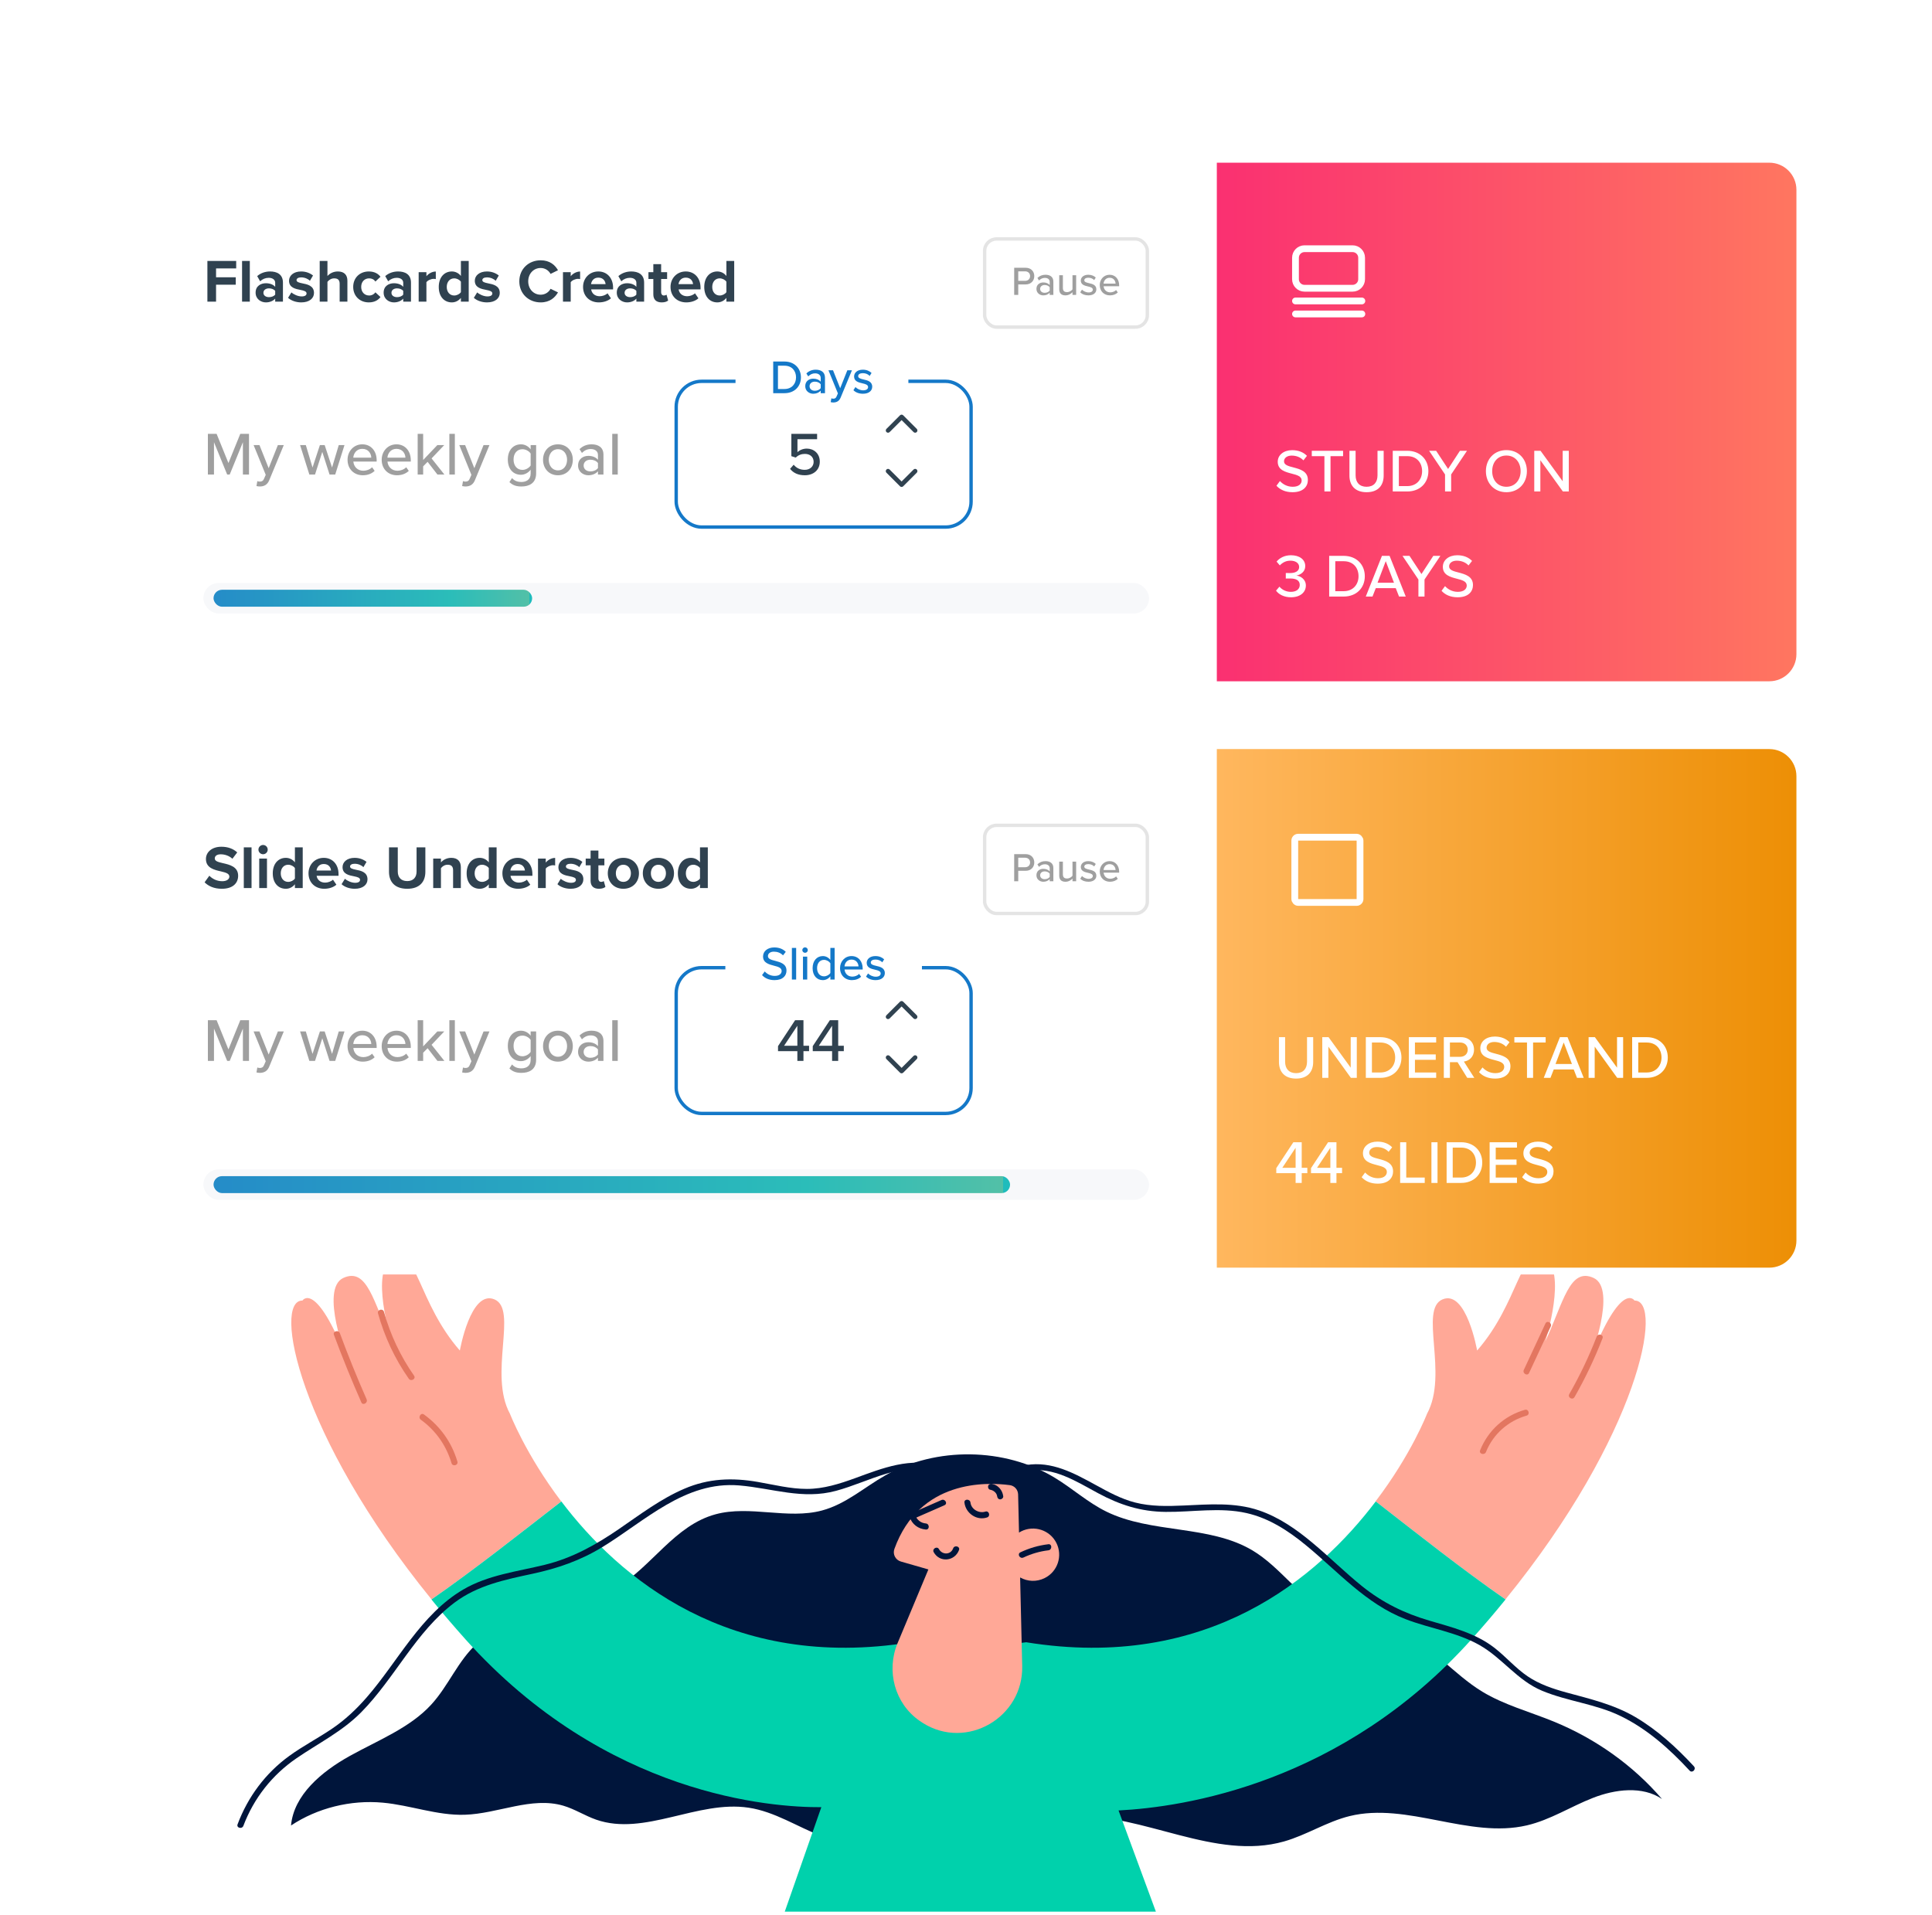 <svg width="570" height="565" viewBox="0 0 570 565" fill="none" xmlns="http://www.w3.org/2000/svg">
<g clip-path="url(#clip0_635_4780)">
<path d="M264.228 539.674C259.008 545.056 249.62 544.465 242.404 541.709C235.187 538.952 228.585 534.489 220.886 533.329C205.817 531.032 190.156 541.84 175.877 536.852C172.565 535.692 169.604 533.745 166.204 532.739C156.816 529.982 146.946 535.101 137.119 535.408C128.959 535.67 121.085 532.585 112.947 531.842C103.45 530.966 93.623 533.417 85.859 538.58C86.67 529.588 94.83 522.718 103.165 518.08C111.5 513.442 120.844 509.832 127.161 502.984C132.337 497.383 135.079 489.988 140.782 484.825C151.508 475.089 169.165 476.052 181.777 468.504C192.393 462.159 198.996 450.038 211.125 446.757C221.237 444.022 232.38 448.354 242.513 445.641C249.488 443.781 254.95 438.837 261.135 435.314C276.139 426.76 296.472 427.022 311.211 435.993C316.41 439.143 320.928 443.278 326.412 445.969C339.682 452.489 356.769 449.863 369.425 457.368C377.892 462.378 383.2 471.326 392.127 475.592C398.729 478.743 406.56 478.962 413.338 481.784C422.594 485.656 428.823 493.926 437.312 499.09C443.738 502.984 451.24 504.997 458.281 507.863C470.762 512.939 481.86 520.881 490.349 530.77C484.624 526.853 476.508 527.86 469.95 530.441C463.392 533.001 457.404 536.917 450.494 538.536C433.385 542.54 415.224 531.623 398.181 535.802C391.425 537.464 385.525 541.381 378.835 543.284C358.502 549.038 337.555 535.08 316.278 535.714C296.976 536.283 276.906 548.71 259.71 540.527L264.228 539.674Z" fill="#00153B"/>
<path d="M150.455 417.111C144.05 405.363 152.89 386.285 145.871 383.353C138.83 380.421 135.671 398.449 135.671 398.449C123.3 384.294 123.037 367.71 115.952 371.167C108.89 374.624 115.536 395.714 115.536 395.714C110.184 384.184 108.385 373.792 101.3 377.03C94.216 380.268 102.441 401.337 102.441 401.337C93.119 377.468 89.236 383.703 89.236 383.703C80.485 383.55 87.811 423.303 127.314 471.873C140.409 462.771 152.956 452.773 165.59 442.972C155.039 429.035 150.455 417.111 150.455 417.111Z" fill="#FFA897"/>
<path d="M421.014 417.111C427.419 405.363 418.58 386.285 425.599 383.353C432.64 380.421 435.798 398.449 435.798 398.449C448.169 384.294 448.432 367.71 455.517 371.167C462.58 374.624 455.934 395.714 455.934 395.714C461.286 384.184 463.084 373.792 470.169 377.03C477.254 380.268 469.029 401.337 469.029 401.337C478.351 377.468 482.233 383.703 482.233 383.703C490.985 383.55 483.659 423.303 444.155 471.873C431.017 462.75 418.47 452.751 405.836 442.95C416.43 429.035 421.014 417.111 421.014 417.111Z" fill="#FFA897"/>
<path d="M405.88 442.972C388.859 465.441 356.374 493.161 302.767 484.519L266.707 488.938L268.725 484.519C215.117 493.161 182.633 465.441 165.612 442.972C152.955 452.773 140.409 462.772 127.292 471.895C130.429 475.767 133.785 479.684 137.338 483.665C178.794 529.829 227.642 533.264 242.316 533.176L230.471 567.022L341.744 565.95L330.009 534.139C349.136 533.176 395.856 526.263 434.131 483.665C437.685 479.705 441.04 475.767 444.177 471.895C431.06 462.772 418.514 452.773 405.88 442.972Z" fill="#00D1AC"/>
<path d="M301.582 491.52L300.968 465.397C303.14 466.622 305.838 466.776 308.228 465.572C312.045 463.669 313.58 459.031 311.672 455.224C309.764 451.417 305.114 449.885 301.297 451.789C301.078 451.898 300.859 452.03 300.639 452.161L300.376 440.893C300.332 439.493 299.301 438.334 297.919 438.159C291.032 437.24 271.269 436.518 263.877 456.974C263.307 458.527 264.184 460.234 265.764 460.693L273.901 463.034L264.821 484.76C261.399 492.964 263.965 502.569 271.269 507.666C271.62 507.907 271.949 508.126 272.322 508.366C285.197 516.439 301.955 506.704 301.582 491.52Z" fill="#FFA897"/>
<path d="M284.539 443.3C284.89 446.429 288.137 448.726 291.207 447.698C292.304 447.348 291.822 445.619 290.725 445.969C288.86 446.582 286.557 445.335 286.316 443.3C286.206 442.184 284.408 442.162 284.539 443.3Z" fill="#00153B"/>
<path d="M277.762 442.556C274.757 443.868 271.752 445.203 268.747 446.516C268.418 446.669 268.22 447.194 268.33 447.522C269.098 449.71 270.852 451.066 273.156 451.263C274.296 451.351 274.296 449.579 273.156 449.469C271.686 449.338 270.523 448.441 270.041 447.041C269.909 447.369 269.756 447.719 269.624 448.047C272.629 446.734 275.634 445.4 278.639 444.087C279.714 443.628 278.815 442.096 277.762 442.556Z" fill="#00153B"/>
<path d="M275.481 457.958C277.257 461.13 281.71 460.627 282.938 457.302C283.333 456.23 281.6 455.748 281.205 456.82C280.482 458.768 278.003 458.789 277.016 457.039C276.468 456.033 274.91 456.952 275.481 457.958Z" fill="#00153B"/>
<path d="M292.15 439.515C293.138 439.69 294.059 440.434 294.19 441.462C294.256 441.943 294.563 442.359 295.09 442.359C295.528 442.359 296.033 441.943 295.989 441.462C295.77 439.668 294.476 438.093 292.633 437.786C292.15 437.699 291.668 437.918 291.536 438.421C291.405 438.858 291.668 439.449 292.15 439.515Z" fill="#00153B"/>
<path d="M301.955 459.512C304.28 458.418 306.737 457.696 309.303 457.39C310.444 457.258 310.444 455.464 309.303 455.596C306.408 455.946 303.688 456.733 301.056 457.98C300.003 458.484 300.902 460.015 301.955 459.512Z" fill="#00153B"/>
<path d="M98.515 393.811C101.015 400.528 103.713 407.179 106.608 413.743C107.069 414.793 108.604 413.874 108.166 412.846C105.336 406.413 102.704 399.916 100.269 393.33C99.853 392.258 98.12 392.739 98.515 393.811Z" fill="#E37660"/>
<path d="M111.522 387.488C113.452 394.402 116.479 400.878 120.602 406.763C121.26 407.704 122.818 406.807 122.16 405.866C118.124 400.09 115.163 393.789 113.276 387.007C112.947 385.913 111.215 386.394 111.522 387.488Z" fill="#E37660"/>
<path d="M124.156 418.862C128.565 422.056 131.679 426.498 133.215 431.683C133.544 432.777 135.276 432.317 134.947 431.202C133.258 425.513 129.881 420.787 125.077 417.309C124.134 416.652 123.235 418.206 124.156 418.862Z" fill="#E37660"/>
<path d="M438.408 428.379C440.536 423.106 444.945 419.212 450.385 417.658C451.481 417.352 451.021 415.623 449.902 415.93C443.804 417.68 439.023 422.034 436.676 427.897C436.259 428.969 437.992 429.429 438.408 428.379Z" fill="#E37660"/>
<path d="M451.13 405.056C453.258 400.484 455.386 395.933 457.513 391.36C457.996 390.332 456.46 389.413 455.956 390.463C453.828 395.036 451.701 399.587 449.573 404.159C449.091 405.209 450.648 406.106 451.13 405.056Z" fill="#E37660"/>
<path d="M464.532 412.189C467.713 406.61 470.476 400.812 472.801 394.818C473.218 393.745 471.485 393.286 471.069 394.336C468.809 400.178 466.111 405.822 462.997 411.292C462.405 412.298 463.94 413.195 464.532 412.189Z" fill="#E37660"/>
<path d="M71.799 538.69C74.869 530.551 80.287 523.659 87.482 518.737C93.996 514.274 100.971 510.839 106.586 505.15C116.523 495.064 122.664 481.412 134.136 472.792C140.936 467.695 149.007 466.054 157.145 464.304C164.471 462.728 171.161 460.431 177.588 456.515C190.266 448.792 202.066 436.912 218.078 438.246C227.905 439.078 236.766 442.513 246.637 439.844C256.551 437.174 266.4 430.808 276.928 434.352C278.025 434.724 278.486 432.996 277.411 432.624C268.791 429.736 260.302 433.171 252.23 436.124C247.646 437.787 242.974 439.275 238.061 439.275C233.169 439.275 228.388 438.05 223.584 437.218C216.039 435.905 209.02 436.168 201.935 439.209C194.96 442.185 188.862 446.823 182.633 451.089C175.767 455.793 168.836 459.687 160.676 461.678C152.539 463.669 144.006 464.654 136.658 468.964C124.09 476.359 117.466 490.12 108.188 500.775C105.161 504.253 101.827 507.404 98.01 509.985C93.865 512.808 89.39 515.105 85.332 518.059C78.335 523.134 73.137 530.114 70.11 538.187C69.649 539.281 71.382 539.74 71.799 538.69Z" fill="#00153B"/>
<path d="M303.205 433.936C310.839 432.689 317.551 437.086 323.977 440.543C330.338 443.978 336.589 445.991 343.872 446.056C351.834 446.144 359.928 444.634 367.78 446.406C374.36 447.894 380.085 451.613 385.218 455.836C394.737 463.625 403.007 473.229 414.785 477.736C421.914 480.471 429.744 481.543 436.456 485.328C443.234 489.157 447.621 495.764 454.969 498.827C462.514 501.977 470.805 502.699 478.175 506.309C486.028 510.138 492.608 516.023 498.487 522.39C499.276 523.243 500.526 521.974 499.759 521.121C494.648 515.586 489.011 510.444 482.496 506.594C476.114 502.853 469.182 501.255 462.119 499.33C458.149 498.236 454.201 496.923 450.758 494.604C447.116 492.154 444.287 488.763 440.821 486.094C435.25 481.806 428.385 480.099 421.76 478.152C414.281 475.964 407.876 472.814 401.8 467.935C396.755 463.865 392.149 459.271 387.17 455.136C382.454 451.198 377.321 447.61 371.465 445.619C364.249 443.168 356.637 443.847 349.18 444.175C344.398 444.394 339.529 444.481 334.857 443.278C330.755 442.228 327.004 440.171 323.297 438.136C316.892 434.636 310.334 431.004 302.767 432.229C301.582 432.382 302.065 434.111 303.205 433.936Z" fill="#00153B"/>
</g>
<g filter="url(#filter0_dd_635_4780)">
<rect x="40" y="48" width="490" height="153" rx="12" fill="white"/>
</g>
<path d="M299.216 87H300.416V83.916H302.588C304.22 83.916 305.144 82.788 305.144 81.456C305.144 80.124 304.232 78.996 302.588 78.996H299.216V87ZM303.908 81.456C303.908 82.296 303.296 82.86 302.432 82.86H300.416V80.052H302.432C303.296 80.052 303.908 80.616 303.908 81.456ZM309.694 87H310.774V83.088C310.774 81.612 309.706 81.06 308.446 81.06C307.51 81.06 306.718 81.372 306.07 82.008L306.538 82.752C307.054 82.236 307.618 81.984 308.278 81.984C309.106 81.984 309.694 82.416 309.694 83.136V84.096C309.25 83.58 308.578 83.328 307.798 83.328C306.826 83.328 305.782 83.904 305.782 85.224C305.782 86.496 306.838 87.144 307.798 87.144C308.578 87.144 309.238 86.868 309.694 86.364V87ZM309.694 85.728C309.37 86.16 308.806 86.388 308.206 86.388C307.426 86.388 306.874 85.92 306.874 85.236C306.874 84.552 307.426 84.084 308.206 84.084C308.806 84.084 309.37 84.312 309.694 84.744V85.728ZM316.417 87H317.497V81.204H316.417V85.368C316.093 85.8 315.481 86.184 314.809 86.184C314.065 86.184 313.585 85.896 313.585 84.936V81.204H312.505V85.296C312.505 86.52 313.117 87.144 314.353 87.144C315.241 87.144 315.973 86.688 316.417 86.208V87ZM318.704 86.244C319.292 86.844 320.144 87.144 321.116 87.144C322.64 87.144 323.456 86.364 323.456 85.368C323.456 84.036 322.256 83.76 321.248 83.532C320.528 83.364 319.904 83.196 319.904 82.692C319.904 82.224 320.36 81.936 321.092 81.936C321.824 81.936 322.472 82.236 322.808 82.644L323.288 81.888C322.796 81.42 322.076 81.06 321.08 81.06C319.664 81.06 318.872 81.852 318.872 82.776C318.872 84.024 320.024 84.288 321.008 84.516C321.752 84.684 322.412 84.876 322.412 85.452C322.412 85.944 321.98 86.28 321.164 86.28C320.384 86.28 319.616 85.884 319.22 85.452L318.704 86.244ZM324.461 84.096C324.461 85.92 325.733 87.144 327.461 87.144C328.397 87.144 329.213 86.844 329.789 86.28L329.285 85.572C328.853 86.016 328.181 86.256 327.569 86.256C326.405 86.256 325.685 85.44 325.601 84.456H330.185V84.192C330.185 82.416 329.105 81.06 327.365 81.06C325.673 81.06 324.461 82.416 324.461 84.096ZM327.365 81.948C328.589 81.948 329.105 82.908 329.129 83.676H325.589C325.649 82.884 326.201 81.948 327.365 81.948Z" fill="#9F9F9F"/>
<rect x="290.5" y="70.5" width="48" height="26" rx="3.5" stroke="#E4E4E4"/>
<rect x="60" y="172" width="279" height="9" rx="4.5" fill="#F7F8FA"/>
<rect x="63" y="174" width="94" height="5" rx="2.5" fill="url(#paint0_linear_635_4780)"/>
<path d="M359 48H522C526.418 48 530 51.582 530 56V193C530 197.418 526.418 201 522 201H359V48Z" fill="url(#paint1_linear_635_4780)"/>
<path d="M382.209 88.792L401.792 88.792M382.209 92.625L401.792 92.625M384.875 85.042H399.052C400.525 85.042 401.719 83.848 401.719 82.375V76.042C401.719 74.569 400.525 73.375 399.052 73.375H384.875C383.402 73.375 382.208 74.569 382.208 76.042V82.375C382.208 83.848 383.402 85.042 384.875 85.042Z" stroke="white" stroke-width="2" stroke-linecap="round"/>
<path d="M61.188 89H63.744V83.996H69.558V81.8H63.744V79.19H69.684V76.994H61.188V89ZM71.417 89H73.703V76.994H71.417V89ZM81.19 89H83.476V83.384C83.476 80.882 81.658 80.09 79.678 80.09C78.31 80.09 76.942 80.522 75.88 81.458L76.744 82.988C77.482 82.304 78.346 81.962 79.282 81.962C80.434 81.962 81.19 82.538 81.19 83.42V84.626C80.614 83.924 79.588 83.564 78.436 83.564C77.05 83.564 75.412 84.302 75.412 86.336C75.412 88.28 77.05 89.216 78.436 89.216C79.57 89.216 80.596 88.802 81.19 88.1V89ZM81.19 86.912C80.812 87.416 80.092 87.668 79.354 87.668C78.454 87.668 77.716 87.2 77.716 86.39C77.716 85.544 78.454 85.076 79.354 85.076C80.092 85.076 80.812 85.328 81.19 85.832V86.912ZM84.987 87.866C85.905 88.712 87.363 89.216 88.875 89.216C91.287 89.216 92.637 88.01 92.637 86.426C92.637 84.266 90.639 83.87 89.145 83.582C88.173 83.384 87.489 83.186 87.489 82.646C87.489 82.142 88.029 81.836 88.857 81.836C89.919 81.836 90.909 82.286 91.431 82.844L92.349 81.278C91.485 80.594 90.315 80.09 88.839 80.09C86.553 80.09 85.275 81.368 85.275 82.826C85.275 84.896 87.201 85.256 88.695 85.544C89.685 85.742 90.441 85.958 90.441 86.57C90.441 87.11 89.973 87.452 88.983 87.452C87.903 87.452 86.607 86.858 85.977 86.264L84.987 87.866ZM100.208 89H102.494V82.826C102.494 81.134 101.576 80.09 99.668 80.09C98.246 80.09 97.165 80.774 96.608 81.44V76.994H94.322V89H96.608V83.15C97.004 82.628 97.706 82.124 98.588 82.124C99.578 82.124 100.208 82.502 100.208 83.708V89ZM104.205 84.644C104.205 87.326 106.131 89.216 108.813 89.216C110.595 89.216 111.675 88.442 112.251 87.632L110.757 86.246C110.343 86.822 109.713 87.182 108.921 87.182C107.535 87.182 106.563 86.156 106.563 84.644C106.563 83.132 107.535 82.124 108.921 82.124C109.713 82.124 110.343 82.448 110.757 83.06L112.251 81.656C111.675 80.864 110.595 80.09 108.813 80.09C106.131 80.09 104.205 81.98 104.205 84.644ZM118.965 89H121.251V83.384C121.251 80.882 119.433 80.09 117.453 80.09C116.085 80.09 114.717 80.522 113.655 81.458L114.519 82.988C115.257 82.304 116.121 81.962 117.057 81.962C118.209 81.962 118.965 82.538 118.965 83.42V84.626C118.389 83.924 117.363 83.564 116.211 83.564C114.825 83.564 113.187 84.302 113.187 86.336C113.187 88.28 114.825 89.216 116.211 89.216C117.345 89.216 118.371 88.802 118.965 88.1V89ZM118.965 86.912C118.587 87.416 117.867 87.668 117.129 87.668C116.229 87.668 115.491 87.2 115.491 86.39C115.491 85.544 116.229 85.076 117.129 85.076C117.867 85.076 118.587 85.328 118.965 85.832V86.912ZM123.519 89H125.805V83.258C126.183 82.7 127.191 82.268 127.947 82.268C128.199 82.268 128.415 82.304 128.577 82.34V80.108C127.497 80.108 126.417 80.72 125.805 81.494V80.306H123.519V89ZM135.981 89H138.285V76.994H135.981V81.422C135.297 80.54 134.325 80.09 133.299 80.09C131.085 80.09 129.447 81.818 129.447 84.662C129.447 87.56 131.103 89.216 133.299 89.216C134.343 89.216 135.297 88.748 135.981 87.884V89ZM135.981 86.192C135.603 86.768 134.775 87.182 134.001 87.182C132.705 87.182 131.805 86.156 131.805 84.662C131.805 83.15 132.705 82.124 134.001 82.124C134.775 82.124 135.603 82.538 135.981 83.114V86.192ZM139.796 87.866C140.714 88.712 142.172 89.216 143.684 89.216C146.096 89.216 147.446 88.01 147.446 86.426C147.446 84.266 145.448 83.87 143.954 83.582C142.982 83.384 142.298 83.186 142.298 82.646C142.298 82.142 142.838 81.836 143.666 81.836C144.728 81.836 145.718 82.286 146.24 82.844L147.158 81.278C146.294 80.594 145.124 80.09 143.648 80.09C141.362 80.09 140.084 81.368 140.084 82.826C140.084 84.896 142.01 85.256 143.504 85.544C144.494 85.742 145.25 85.958 145.25 86.57C145.25 87.11 144.782 87.452 143.792 87.452C142.712 87.452 141.416 86.858 140.786 86.264L139.796 87.866ZM159.514 89.216C162.25 89.216 163.762 87.758 164.626 86.264L162.43 85.202C161.926 86.192 160.846 86.948 159.514 86.948C157.426 86.948 155.842 85.274 155.842 83.006C155.842 80.738 157.426 79.064 159.514 79.064C160.846 79.064 161.926 79.838 162.43 80.81L164.626 79.73C163.78 78.236 162.25 76.796 159.514 76.796C156.004 76.796 153.214 79.316 153.214 83.006C153.214 86.696 156.004 89.216 159.514 89.216ZM166.093 89H168.379V83.258C168.757 82.7 169.765 82.268 170.521 82.268C170.773 82.268 170.989 82.304 171.151 82.34V80.108C170.071 80.108 168.991 80.72 168.379 81.494V80.306H166.093V89ZM172.021 84.644C172.021 87.434 174.019 89.216 176.665 89.216C178.015 89.216 179.383 88.802 180.247 88.01L179.239 86.534C178.681 87.074 177.727 87.398 176.917 87.398C175.441 87.398 174.559 86.48 174.415 85.382H180.877V84.878C180.877 82.034 179.113 80.09 176.521 80.09C173.875 80.09 172.021 82.124 172.021 84.644ZM176.521 81.908C178.033 81.908 178.609 83.006 178.663 83.834H174.379C174.487 82.97 175.099 81.908 176.521 81.908ZM187.749 89H190.035V83.384C190.035 80.882 188.217 80.09 186.237 80.09C184.869 80.09 183.501 80.522 182.439 81.458L183.303 82.988C184.041 82.304 184.905 81.962 185.841 81.962C186.993 81.962 187.749 82.538 187.749 83.42V84.626C187.173 83.924 186.147 83.564 184.995 83.564C183.609 83.564 181.971 84.302 181.971 86.336C181.971 88.28 183.609 89.216 184.995 89.216C186.129 89.216 187.155 88.802 187.749 88.1V89ZM187.749 86.912C187.371 87.416 186.651 87.668 185.913 87.668C185.013 87.668 184.275 87.2 184.275 86.39C184.275 85.544 185.013 85.076 185.913 85.076C186.651 85.076 187.371 85.328 187.749 85.832V86.912ZM195.218 89.216C196.172 89.216 196.784 88.964 197.126 88.658L196.64 86.93C196.514 87.056 196.19 87.182 195.848 87.182C195.344 87.182 195.056 86.768 195.056 86.228V82.304H196.82V80.306H195.056V77.93H192.752V80.306H191.312V82.304H192.752V86.84C192.752 88.388 193.616 89.216 195.218 89.216ZM197.826 84.644C197.826 87.434 199.824 89.216 202.47 89.216C203.82 89.216 205.188 88.802 206.052 88.01L205.044 86.534C204.486 87.074 203.532 87.398 202.722 87.398C201.246 87.398 200.364 86.48 200.22 85.382H206.682V84.878C206.682 82.034 204.918 80.09 202.326 80.09C199.68 80.09 197.826 82.124 197.826 84.644ZM202.326 81.908C203.838 81.908 204.414 83.006 204.468 83.834H200.184C200.292 82.97 200.904 81.908 202.326 81.908ZM214.309 89H216.613V76.994H214.309V81.422C213.625 80.54 212.653 80.09 211.627 80.09C209.413 80.09 207.775 81.818 207.775 84.662C207.775 87.56 209.431 89.216 211.627 89.216C212.671 89.216 213.625 88.748 214.309 87.884V89ZM214.309 86.192C213.931 86.768 213.103 87.182 212.329 87.182C211.033 87.182 210.133 86.156 210.133 84.662C210.133 83.15 211.033 82.124 212.329 82.124C213.103 82.124 213.931 82.538 214.309 83.114V86.192Z" fill="#304250"/>
<path d="M376.594 143.308C377.62 144.442 379.186 145.216 381.328 145.216C384.568 145.216 385.864 143.47 385.864 141.598C385.864 139.042 383.578 138.43 381.616 137.908C380.122 137.53 378.826 137.188 378.826 136.108C378.826 135.1 379.744 134.416 381.076 134.416C382.372 134.416 383.632 134.848 384.55 135.82L385.594 134.488C384.532 133.408 383.074 132.814 381.22 132.814C378.718 132.814 376.972 134.254 376.972 136.234C376.972 138.682 379.204 139.24 381.13 139.744C382.66 140.14 384.028 140.5 384.028 141.76C384.028 142.624 383.344 143.614 381.4 143.614C379.726 143.614 378.43 142.822 377.62 141.922L376.594 143.308ZM390.743 145H392.543V134.578H396.251V132.994H387.017V134.578H390.743V145ZM398.127 140.302C398.127 143.254 399.819 145.216 403.185 145.216C406.551 145.216 408.225 143.272 408.225 140.284V132.994H406.407V140.248C406.407 142.3 405.291 143.614 403.185 143.614C401.079 143.614 399.945 142.3 399.945 140.248V132.994H398.127V140.302ZM410.906 145H415.19C418.934 145 421.418 142.48 421.418 139.006C421.418 135.55 418.934 132.994 415.19 132.994H410.906V145ZM412.706 143.416V134.578H415.19C418.016 134.578 419.564 136.54 419.564 139.006C419.564 141.436 417.962 143.416 415.19 143.416H412.706ZM426.333 145H428.133V139.978L432.813 132.994H430.725L427.233 138.358L423.705 132.994H421.635L426.333 139.978V145ZM438.387 139.006C438.387 142.57 440.853 145.216 444.435 145.216C448.017 145.216 450.483 142.57 450.483 139.006C450.483 135.442 448.017 132.796 444.435 132.796C440.853 132.796 438.387 135.442 438.387 139.006ZM448.629 139.006C448.629 141.634 446.973 143.614 444.435 143.614C441.861 143.614 440.241 141.634 440.241 139.006C440.241 136.36 441.861 134.398 444.435 134.398C446.973 134.398 448.629 136.36 448.629 139.006ZM461.096 145H462.842V132.994H461.042V141.994L454.508 132.994H452.654V145H454.454V135.784L461.096 145ZM376.468 174.254C377.242 175.334 378.79 176.216 380.878 176.216C383.596 176.216 385.27 174.758 385.27 172.742C385.27 170.852 383.614 169.916 382.48 169.808C383.668 169.592 385.09 168.71 385.09 167.036C385.09 165.02 383.326 163.814 380.878 163.814C378.952 163.814 377.53 164.624 376.63 165.686L377.584 166.802C378.466 165.902 379.456 165.416 380.716 165.416C382.138 165.416 383.29 166.064 383.29 167.288C383.29 168.53 382.102 169.07 380.644 169.07C380.176 169.07 379.546 169.07 379.348 169.052V170.69C379.528 170.672 380.158 170.672 380.644 170.672C382.39 170.672 383.47 171.23 383.47 172.562C383.47 173.822 382.48 174.614 380.824 174.614C379.474 174.614 378.232 174.002 377.476 173.084L376.468 174.254ZM392.15 176H396.434C400.178 176 402.662 173.48 402.662 170.006C402.662 166.55 400.178 163.994 396.434 163.994H392.15V176ZM393.95 174.416V165.578H396.434C399.26 165.578 400.808 167.54 400.808 170.006C400.808 172.436 399.206 174.416 396.434 174.416H393.95ZM412.759 176H414.739L409.969 163.994H407.719L402.949 176H404.929L405.901 173.516H411.787L412.759 176ZM408.835 165.56L411.265 171.914H406.423L408.835 165.56ZM418.476 176H420.276V170.978L424.956 163.994H422.868L419.376 169.358L415.848 163.994H413.778L418.476 170.978V176ZM425.303 174.308C426.329 175.442 427.895 176.216 430.037 176.216C433.277 176.216 434.573 174.47 434.573 172.598C434.573 170.042 432.287 169.43 430.325 168.908C428.831 168.53 427.535 168.188 427.535 167.108C427.535 166.1 428.453 165.416 429.785 165.416C431.081 165.416 432.341 165.848 433.259 166.82L434.303 165.488C433.241 164.408 431.783 163.814 429.929 163.814C427.427 163.814 425.681 165.254 425.681 167.234C425.681 169.682 427.913 170.24 429.839 170.744C431.369 171.14 432.737 171.5 432.737 172.76C432.737 173.624 432.053 174.614 430.109 174.614C428.435 174.614 427.139 173.822 426.329 172.922L425.303 174.308Z" fill="white"/>
<rect width="47" height="31" transform="translate(220 96)" fill="white"/>
<path d="M71.664 140H73.464V127.994H70.89L67.398 136.616L63.906 127.994H61.332V140H63.132V130.46L67.02 140H67.776L71.664 130.46V140ZM75.917 141.944L75.665 143.402C75.917 143.474 76.403 143.528 76.673 143.528C77.933 143.51 78.887 143.024 79.445 141.656L83.729 131.306H81.983L79.265 138.128L76.547 131.306H74.819L78.401 140.09L77.897 141.242C77.627 141.89 77.231 142.088 76.637 142.088C76.421 142.088 76.115 142.034 75.917 141.944ZM97.227 140H98.901L101.637 131.306H99.945L97.965 137.93L95.787 131.306H94.383L92.205 137.93L90.225 131.306H88.533L91.269 140H92.943L95.085 133.322L97.227 140ZM102.539 135.644C102.539 138.38 104.447 140.216 107.039 140.216C108.443 140.216 109.667 139.766 110.531 138.92L109.775 137.858C109.127 138.524 108.119 138.884 107.201 138.884C105.455 138.884 104.375 137.66 104.249 136.184H111.125V135.788C111.125 133.124 109.505 131.09 106.895 131.09C104.357 131.09 102.539 133.124 102.539 135.644ZM106.895 132.422C108.731 132.422 109.505 133.862 109.541 135.014H104.231C104.321 133.826 105.149 132.422 106.895 132.422ZM112.611 135.644C112.611 138.38 114.519 140.216 117.111 140.216C118.515 140.216 119.739 139.766 120.603 138.92L119.847 137.858C119.199 138.524 118.191 138.884 117.273 138.884C115.527 138.884 114.447 137.66 114.321 136.184H121.197V135.788C121.197 133.124 119.577 131.09 116.967 131.09C114.429 131.09 112.611 133.124 112.611 135.644ZM116.967 132.422C118.803 132.422 119.577 133.862 119.613 135.014H114.303C114.393 133.826 115.221 132.422 116.967 132.422ZM129.056 140H131.108L127.328 135.248L131.072 131.306H129.038L124.844 135.716V127.994H123.224V140H124.844V137.588L126.158 136.256L129.056 140ZM132.575 140H134.195V127.994H132.575V140ZM136.596 141.944L136.344 143.402C136.596 143.474 137.082 143.528 137.352 143.528C138.612 143.51 139.566 143.024 140.124 141.656L144.408 131.306H142.662L139.944 138.128L137.226 131.306H135.498L139.08 140.09L138.576 141.242C138.306 141.89 137.91 142.088 137.316 142.088C137.1 142.088 136.794 142.034 136.596 141.944ZM150.292 142.232C151.336 143.222 152.398 143.528 153.856 143.528C155.998 143.528 158.176 142.646 158.176 139.658V131.306H156.556V132.566C155.854 131.63 154.828 131.09 153.694 131.09C151.444 131.09 149.824 132.782 149.824 135.572C149.824 138.416 151.444 140.072 153.694 140.072C154.864 140.072 155.89 139.442 156.556 138.578V139.712C156.556 141.548 155.206 142.196 153.856 142.196C152.668 142.196 151.786 141.872 151.066 141.044L150.292 142.232ZM156.556 137.336C156.106 138.038 155.116 138.632 154.144 138.632C152.524 138.632 151.516 137.372 151.516 135.572C151.516 133.79 152.524 132.53 154.144 132.53C155.116 132.53 156.106 133.106 156.556 133.808V137.336ZM164.605 140.216C167.323 140.216 168.997 138.164 168.997 135.644C168.997 133.142 167.323 131.09 164.605 131.09C161.905 131.09 160.213 133.142 160.213 135.644C160.213 138.164 161.905 140.216 164.605 140.216ZM164.605 138.776C162.877 138.776 161.905 137.3 161.905 135.644C161.905 134.006 162.877 132.53 164.605 132.53C166.351 132.53 167.305 134.006 167.305 135.644C167.305 137.3 166.351 138.776 164.605 138.776ZM176.418 140H178.038V134.132C178.038 131.918 176.436 131.09 174.546 131.09C173.142 131.09 171.954 131.558 170.982 132.512L171.684 133.628C172.458 132.854 173.304 132.476 174.294 132.476C175.536 132.476 176.418 133.124 176.418 134.204V135.644C175.752 134.87 174.744 134.492 173.574 134.492C172.116 134.492 170.55 135.356 170.55 137.336C170.55 139.244 172.134 140.216 173.574 140.216C174.744 140.216 175.734 139.802 176.418 139.046V140ZM176.418 138.092C175.932 138.74 175.086 139.082 174.186 139.082C173.016 139.082 172.188 138.38 172.188 137.354C172.188 136.328 173.016 135.626 174.186 135.626C175.086 135.626 175.932 135.968 176.418 136.616V138.092ZM180.634 140H182.254V127.994H180.634V140Z" fill="#9F9F9F"/>
<path d="M233.098 138.326C234.034 139.496 235.402 140.216 237.454 140.216C239.992 140.216 241.864 138.668 241.864 136.202C241.864 133.736 240.046 132.35 238.03 132.35C236.86 132.35 235.852 132.836 235.276 133.412V129.578H241.072V127.994H233.476V134.582L234.772 134.996C235.564 134.24 236.428 133.916 237.472 133.916C239.02 133.916 240.046 134.834 240.046 136.274C240.046 137.588 239.002 138.614 237.436 138.614C236.032 138.614 234.952 138.074 234.16 137.102L233.098 138.326Z" fill="#304250"/>
<rect x="199.5" y="112.5" width="87" height="43" rx="7.5" stroke="#1478C8"/>
<rect width="51" height="23" transform="translate(217 101)" fill="white"/>
<path d="M228.121 116H231.453C234.365 116 236.297 114.04 236.297 111.338C236.297 108.65 234.365 106.662 231.453 106.662H228.121V116ZM229.521 114.768V107.894H231.453C233.651 107.894 234.855 109.42 234.855 111.338C234.855 113.228 233.609 114.768 231.453 114.768H229.521ZM242.136 116H243.396V111.436C243.396 109.714 242.15 109.07 240.68 109.07C239.588 109.07 238.664 109.434 237.908 110.176L238.454 111.044C239.056 110.442 239.714 110.148 240.484 110.148C241.45 110.148 242.136 110.652 242.136 111.492V112.612C241.618 112.01 240.834 111.716 239.924 111.716C238.79 111.716 237.572 112.388 237.572 113.928C237.572 115.412 238.804 116.168 239.924 116.168C240.834 116.168 241.604 115.846 242.136 115.258V116ZM242.136 114.516C241.758 115.02 241.1 115.286 240.4 115.286C239.49 115.286 238.846 114.74 238.846 113.942C238.846 113.144 239.49 112.598 240.4 112.598C241.1 112.598 241.758 112.864 242.136 113.368V114.516ZM245.275 117.512L245.079 118.646C245.275 118.702 245.653 118.744 245.863 118.744C246.843 118.73 247.585 118.352 248.019 117.288L251.351 109.238H249.993L247.879 114.544L245.765 109.238H244.421L247.207 116.07L246.815 116.966C246.605 117.47 246.297 117.624 245.835 117.624C245.667 117.624 245.429 117.582 245.275 117.512ZM251.786 115.118C252.472 115.818 253.466 116.168 254.6 116.168C256.378 116.168 257.33 115.258 257.33 114.096C257.33 112.542 255.93 112.22 254.754 111.954C253.914 111.758 253.186 111.562 253.186 110.974C253.186 110.428 253.718 110.092 254.572 110.092C255.426 110.092 256.182 110.442 256.574 110.918L257.134 110.036C256.56 109.49 255.72 109.07 254.558 109.07C252.906 109.07 251.982 109.994 251.982 111.072C251.982 112.528 253.326 112.836 254.474 113.102C255.342 113.298 256.112 113.522 256.112 114.194C256.112 114.768 255.608 115.16 254.656 115.16C253.746 115.16 252.85 114.698 252.388 114.194L251.786 115.118Z" fill="#1478C8"/>
<path fill-rule="evenodd" clip-rule="evenodd" d="M270.471 127.471C270.211 127.732 269.789 127.732 269.529 127.471L266 123.943L262.471 127.471C262.211 127.732 261.789 127.732 261.529 127.471C261.268 127.211 261.268 126.789 261.529 126.529L265.529 122.529C265.789 122.268 266.211 122.268 266.471 122.529L270.471 126.529C270.732 126.789 270.732 127.211 270.471 127.471Z" fill="#304250"/>
<path fill-rule="evenodd" clip-rule="evenodd" d="M261.529 138.529C261.789 138.268 262.211 138.268 262.471 138.529L266 142.057L269.529 138.529C269.789 138.268 270.211 138.268 270.471 138.529C270.732 138.789 270.732 139.211 270.471 139.471L266.471 143.471C266.211 143.732 265.789 143.732 265.529 143.471L261.529 139.471C261.268 139.211 261.268 138.789 261.529 138.529Z" fill="#304250"/>
<g filter="url(#filter1_dd_635_4780)">
<rect x="40" y="221" width="490" height="153" rx="12" fill="white"/>
</g>
<path d="M299.216 260H300.416V256.916H302.588C304.22 256.916 305.144 255.788 305.144 254.456C305.144 253.124 304.232 251.996 302.588 251.996H299.216V260ZM303.908 254.456C303.908 255.296 303.296 255.86 302.432 255.86H300.416V253.052H302.432C303.296 253.052 303.908 253.616 303.908 254.456ZM309.694 260H310.774V256.088C310.774 254.612 309.706 254.06 308.446 254.06C307.51 254.06 306.718 254.372 306.07 255.008L306.538 255.752C307.054 255.236 307.618 254.984 308.278 254.984C309.106 254.984 309.694 255.416 309.694 256.136V257.096C309.25 256.58 308.578 256.328 307.798 256.328C306.826 256.328 305.782 256.904 305.782 258.224C305.782 259.496 306.838 260.144 307.798 260.144C308.578 260.144 309.238 259.868 309.694 259.364V260ZM309.694 258.728C309.37 259.16 308.806 259.388 308.206 259.388C307.426 259.388 306.874 258.92 306.874 258.236C306.874 257.552 307.426 257.084 308.206 257.084C308.806 257.084 309.37 257.312 309.694 257.744V258.728ZM316.417 260H317.497V254.204H316.417V258.368C316.093 258.8 315.481 259.184 314.809 259.184C314.065 259.184 313.585 258.896 313.585 257.936V254.204H312.505V258.296C312.505 259.52 313.117 260.144 314.353 260.144C315.241 260.144 315.973 259.688 316.417 259.208V260ZM318.704 259.244C319.292 259.844 320.144 260.144 321.116 260.144C322.64 260.144 323.456 259.364 323.456 258.368C323.456 257.036 322.256 256.76 321.248 256.532C320.528 256.364 319.904 256.196 319.904 255.692C319.904 255.224 320.36 254.936 321.092 254.936C321.824 254.936 322.472 255.236 322.808 255.644L323.288 254.888C322.796 254.42 322.076 254.06 321.08 254.06C319.664 254.06 318.872 254.852 318.872 255.776C318.872 257.024 320.024 257.288 321.008 257.516C321.752 257.684 322.412 257.876 322.412 258.452C322.412 258.944 321.98 259.28 321.164 259.28C320.384 259.28 319.616 258.884 319.22 258.452L318.704 259.244ZM324.461 257.096C324.461 258.92 325.733 260.144 327.461 260.144C328.397 260.144 329.213 259.844 329.789 259.28L329.285 258.572C328.853 259.016 328.181 259.256 327.569 259.256C326.405 259.256 325.685 258.44 325.601 257.456H330.185V257.192C330.185 255.416 329.105 254.06 327.365 254.06C325.673 254.06 324.461 255.416 324.461 257.096ZM327.365 254.948C328.589 254.948 329.105 255.908 329.129 256.676H325.589C325.649 255.884 326.201 254.948 327.365 254.948Z" fill="#9F9F9F"/>
<rect x="290.5" y="243.5" width="48" height="26" rx="3.5" stroke="#E4E4E4"/>
<rect x="60" y="345" width="279" height="9" rx="4.5" fill="#F7F8FA"/>
<rect x="63" y="347" width="235" height="5" rx="2.5" fill="url(#paint2_linear_635_4780)"/>
<path d="M359 221H522C526.418 221 530 224.582 530 229V366C530 370.418 526.418 374 522 374H359V221Z" fill="url(#paint3_linear_635_4780)"/>
<rect x="382" y="247" width="19.25" height="19.25" rx="1" stroke="white" stroke-width="2"/>
<path d="M60.36 260.308C61.494 261.442 63.15 262.216 65.454 262.216C68.694 262.216 70.26 260.56 70.26 258.364C70.26 255.7 67.74 255.106 65.76 254.656C64.374 254.332 63.366 254.08 63.366 253.27C63.366 252.55 63.978 252.046 65.13 252.046C66.3 252.046 67.596 252.46 68.568 253.36L69.99 251.488C68.802 250.39 67.218 249.814 65.31 249.814C62.484 249.814 60.756 251.434 60.756 253.432C60.756 256.114 63.276 256.654 65.238 257.104C66.624 257.428 67.668 257.734 67.668 258.634C67.668 259.318 66.984 259.984 65.58 259.984C63.924 259.984 62.61 259.246 61.764 258.364L60.36 260.308ZM71.927 262H74.213V249.994H71.927V262ZM77.614 252.028C78.37 252.028 78.982 251.416 78.982 250.66C78.982 249.904 78.37 249.292 77.614 249.292C76.876 249.292 76.246 249.904 76.246 250.66C76.246 251.416 76.876 252.028 77.614 252.028ZM76.48 262H78.766V253.306H76.48V262ZM87.008 262H89.312V249.994H87.008V254.422C86.324 253.54 85.352 253.09 84.326 253.09C82.112 253.09 80.474 254.818 80.474 257.662C80.474 260.56 82.13 262.216 84.326 262.216C85.37 262.216 86.324 261.748 87.008 260.884V262ZM87.008 259.192C86.63 259.768 85.802 260.182 85.028 260.182C83.732 260.182 82.832 259.156 82.832 257.662C82.832 256.15 83.732 255.124 85.028 255.124C85.802 255.124 86.63 255.538 87.008 256.114V259.192ZM91.021 257.644C91.021 260.434 93.019 262.216 95.665 262.216C97.015 262.216 98.383 261.802 99.247 261.01L98.239 259.534C97.681 260.074 96.727 260.398 95.917 260.398C94.441 260.398 93.559 259.48 93.415 258.382H99.877V257.878C99.877 255.034 98.113 253.09 95.521 253.09C92.875 253.09 91.021 255.124 91.021 257.644ZM95.521 254.908C97.033 254.908 97.609 256.006 97.663 256.834H93.379C93.487 255.97 94.099 254.908 95.521 254.908ZM100.773 260.866C101.691 261.712 103.149 262.216 104.661 262.216C107.073 262.216 108.423 261.01 108.423 259.426C108.423 257.266 106.425 256.87 104.931 256.582C103.959 256.384 103.275 256.186 103.275 255.646C103.275 255.142 103.815 254.836 104.643 254.836C105.705 254.836 106.695 255.286 107.217 255.844L108.135 254.278C107.271 253.594 106.101 253.09 104.625 253.09C102.339 253.09 101.061 254.368 101.061 255.826C101.061 257.896 102.987 258.256 104.481 258.544C105.471 258.742 106.227 258.958 106.227 259.57C106.227 260.11 105.759 260.452 104.769 260.452C103.689 260.452 102.393 259.858 101.763 259.264L100.773 260.866ZM114.766 257.212C114.766 260.164 116.476 262.216 120.148 262.216C123.784 262.216 125.494 260.182 125.494 257.194V249.994H122.902V257.122C122.902 258.796 121.984 259.948 120.148 259.948C118.276 259.948 117.358 258.796 117.358 257.122V249.994H114.766V257.212ZM133.676 262H135.962V255.862C135.962 254.17 135.044 253.09 133.136 253.09C131.714 253.09 130.652 253.774 130.094 254.44V253.306H127.808V262H130.094V256.15C130.472 255.628 131.174 255.124 132.074 255.124C133.046 255.124 133.676 255.538 133.676 256.744V262ZM144.208 262H146.512V249.994H144.208V254.422C143.524 253.54 142.552 253.09 141.526 253.09C139.312 253.09 137.674 254.818 137.674 257.662C137.674 260.56 139.33 262.216 141.526 262.216C142.57 262.216 143.524 261.748 144.208 260.884V262ZM144.208 259.192C143.83 259.768 143.002 260.182 142.228 260.182C140.932 260.182 140.032 259.156 140.032 257.662C140.032 256.15 140.932 255.124 142.228 255.124C143.002 255.124 143.83 255.538 144.208 256.114V259.192ZM148.221 257.644C148.221 260.434 150.219 262.216 152.865 262.216C154.215 262.216 155.583 261.802 156.447 261.01L155.439 259.534C154.881 260.074 153.927 260.398 153.117 260.398C151.641 260.398 150.759 259.48 150.615 258.382H157.077V257.878C157.077 255.034 155.313 253.09 152.721 253.09C150.075 253.09 148.221 255.124 148.221 257.644ZM152.721 254.908C154.233 254.908 154.809 256.006 154.863 256.834H150.579C150.687 255.97 151.299 254.908 152.721 254.908ZM158.728 262H161.014V256.258C161.392 255.7 162.4 255.268 163.156 255.268C163.408 255.268 163.624 255.304 163.786 255.34V253.108C162.706 253.108 161.626 253.72 161.014 254.494V253.306H158.728V262ZM164.458 260.866C165.376 261.712 166.834 262.216 168.346 262.216C170.758 262.216 172.108 261.01 172.108 259.426C172.108 257.266 170.11 256.87 168.616 256.582C167.644 256.384 166.96 256.186 166.96 255.646C166.96 255.142 167.5 254.836 168.328 254.836C169.39 254.836 170.38 255.286 170.902 255.844L171.82 254.278C170.956 253.594 169.786 253.09 168.31 253.09C166.024 253.09 164.746 254.368 164.746 255.826C164.746 257.896 166.672 258.256 168.166 258.544C169.156 258.742 169.912 258.958 169.912 259.57C169.912 260.11 169.444 260.452 168.454 260.452C167.374 260.452 166.078 259.858 165.448 259.264L164.458 260.866ZM176.708 262.216C177.662 262.216 178.274 261.964 178.616 261.658L178.13 259.93C178.004 260.056 177.68 260.182 177.338 260.182C176.834 260.182 176.546 259.768 176.546 259.228V255.304H178.31V253.306H176.546V250.93H174.242V253.306H172.802V255.304H174.242V259.84C174.242 261.388 175.106 262.216 176.708 262.216ZM183.906 262.216C186.786 262.216 188.514 260.128 188.514 257.644C188.514 255.178 186.786 253.09 183.906 253.09C181.044 253.09 179.316 255.178 179.316 257.644C179.316 260.128 181.044 262.216 183.906 262.216ZM183.906 260.182C182.484 260.182 181.692 259.012 181.692 257.644C181.692 256.294 182.484 255.124 183.906 255.124C185.328 255.124 186.138 256.294 186.138 257.644C186.138 259.012 185.328 260.182 183.906 260.182ZM194.242 262.216C197.122 262.216 198.85 260.128 198.85 257.644C198.85 255.178 197.122 253.09 194.242 253.09C191.38 253.09 189.652 255.178 189.652 257.644C189.652 260.128 191.38 262.216 194.242 262.216ZM194.242 260.182C192.82 260.182 192.028 259.012 192.028 257.644C192.028 256.294 192.82 255.124 194.242 255.124C195.664 255.124 196.474 256.294 196.474 257.644C196.474 259.012 195.664 260.182 194.242 260.182ZM206.522 262H208.826V249.994H206.522V254.422C205.838 253.54 204.866 253.09 203.84 253.09C201.626 253.09 199.988 254.818 199.988 257.662C199.988 260.56 201.644 262.216 203.84 262.216C204.884 262.216 205.838 261.748 206.522 260.884V262ZM206.522 259.192C206.144 259.768 205.316 260.182 204.542 260.182C203.246 260.182 202.346 259.156 202.346 257.662C202.346 256.15 203.246 255.124 204.542 255.124C205.316 255.124 206.144 255.538 206.522 256.114V259.192Z" fill="#304250"/>
<path d="M377.332 313.302C377.332 316.254 379.024 318.216 382.39 318.216C385.756 318.216 387.43 316.272 387.43 313.284V305.994H385.612V313.248C385.612 315.3 384.496 316.614 382.39 316.614C380.284 316.614 379.15 315.3 379.15 313.248V305.994H377.332V313.302ZM398.553 318H400.299V305.994H398.499V314.994L391.965 305.994H390.111V318H391.911V308.784L398.553 318ZM402.961 318H407.245C410.989 318 413.473 315.48 413.473 312.006C413.473 308.55 410.989 305.994 407.245 305.994H402.961V318ZM404.761 316.416V307.578H407.245C410.071 307.578 411.619 309.54 411.619 312.006C411.619 314.436 410.017 316.416 407.245 316.416H404.761ZM415.652 318H423.716V316.416H417.452V312.672H423.59V311.088H417.452V307.578H423.716V305.994H415.652V318ZM432.883 318H434.971L431.893 313.194C433.423 312.996 434.881 311.844 434.881 309.684C434.881 307.47 433.315 305.994 431.029 305.994H425.971V318H427.771V313.374H430.021L432.883 318ZM433.027 309.684C433.027 310.944 432.091 311.79 430.795 311.79H427.771V307.578H430.795C432.091 307.578 433.027 308.424 433.027 309.684ZM436.36 316.308C437.386 317.442 438.952 318.216 441.094 318.216C444.334 318.216 445.63 316.47 445.63 314.598C445.63 312.042 443.344 311.43 441.382 310.908C439.888 310.53 438.592 310.188 438.592 309.108C438.592 308.1 439.51 307.416 440.842 307.416C442.138 307.416 443.398 307.848 444.316 308.82L445.36 307.488C444.298 306.408 442.84 305.814 440.986 305.814C438.484 305.814 436.738 307.254 436.738 309.234C436.738 311.682 438.97 312.24 440.896 312.744C442.426 313.14 443.794 313.5 443.794 314.76C443.794 315.624 443.11 316.614 441.166 316.614C439.492 316.614 438.196 315.822 437.386 314.922L436.36 316.308ZM450.508 318H452.308V307.578H456.016V305.994H446.782V307.578H450.508V318ZM465.265 318H467.245L462.475 305.994H460.225L455.455 318H457.435L458.407 315.516H464.293L465.265 318ZM461.341 307.56L463.771 313.914H458.929L461.341 307.56ZM477.128 318H478.874V305.994H477.074V314.994L470.54 305.994H468.686V318H470.486V308.784L477.128 318ZM481.535 318H485.819C489.563 318 492.047 315.48 492.047 312.006C492.047 308.55 489.563 305.994 485.819 305.994H481.535V318ZM483.335 316.416V307.578H485.819C488.645 307.578 490.193 309.54 490.193 312.006C490.193 314.436 488.591 316.416 485.819 316.416H483.335ZM382.246 349H384.046V346.12H385.702V344.536H384.046V336.994H381.58L376.54 344.644V346.12H382.246V349ZM382.246 338.632V344.536H378.322L382.246 338.632ZM392.494 349H394.294V346.12H395.95V344.536H394.294V336.994H391.828L386.788 344.644V346.12H392.494V349ZM392.494 338.632V344.536H388.57L392.494 338.632ZM401.731 347.308C402.757 348.442 404.323 349.216 406.465 349.216C409.705 349.216 411.001 347.47 411.001 345.598C411.001 343.042 408.715 342.43 406.753 341.908C405.259 341.53 403.963 341.188 403.963 340.108C403.963 339.1 404.881 338.416 406.213 338.416C407.509 338.416 408.769 338.848 409.687 339.82L410.731 338.488C409.669 337.408 408.211 336.814 406.357 336.814C403.855 336.814 402.109 338.254 402.109 340.234C402.109 342.682 404.341 343.24 406.267 343.744C407.797 344.14 409.165 344.5 409.165 345.76C409.165 346.624 408.481 347.614 406.537 347.614C404.863 347.614 403.567 346.822 402.757 345.922L401.731 347.308ZM413.086 349H420.34V347.416H414.886V336.994H413.086V349ZM422.314 349H424.114V336.994H422.314V349ZM426.797 349H431.081C434.825 349 437.309 346.48 437.309 343.006C437.309 339.55 434.825 336.994 431.081 336.994H426.797V349ZM428.597 347.416V338.578H431.081C433.907 338.578 435.455 340.54 435.455 343.006C435.455 345.436 433.853 347.416 431.081 347.416H428.597ZM439.488 349H447.552V347.416H441.288V343.672H447.426V342.088H441.288V338.578H447.552V336.994H439.488V349ZM449.069 347.308C450.095 348.442 451.661 349.216 453.803 349.216C457.043 349.216 458.339 347.47 458.339 345.598C458.339 343.042 456.053 342.43 454.091 341.908C452.597 341.53 451.301 341.188 451.301 340.108C451.301 339.1 452.219 338.416 453.551 338.416C454.847 338.416 456.107 338.848 457.025 339.82L458.069 338.488C457.007 337.408 455.549 336.814 453.695 336.814C451.193 336.814 449.447 338.254 449.447 340.234C449.447 342.682 451.679 343.24 453.605 343.744C455.135 344.14 456.503 344.5 456.503 345.76C456.503 346.624 455.819 347.614 453.875 347.614C452.201 347.614 450.905 346.822 450.095 345.922L449.069 347.308Z" fill="white"/>
<rect width="47" height="31" transform="translate(220 269)" fill="white"/>
<path d="M71.664 313H73.464V300.994H70.89L67.398 309.616L63.906 300.994H61.332V313H63.132V303.46L67.02 313H67.776L71.664 303.46V313ZM75.917 314.944L75.665 316.402C75.917 316.474 76.403 316.528 76.673 316.528C77.933 316.51 78.887 316.024 79.445 314.656L83.729 304.306H81.983L79.265 311.128L76.547 304.306H74.819L78.401 313.09L77.897 314.242C77.627 314.89 77.231 315.088 76.637 315.088C76.421 315.088 76.115 315.034 75.917 314.944ZM97.227 313H98.901L101.637 304.306H99.945L97.965 310.93L95.787 304.306H94.383L92.205 310.93L90.225 304.306H88.533L91.269 313H92.943L95.085 306.322L97.227 313ZM102.539 308.644C102.539 311.38 104.447 313.216 107.039 313.216C108.443 313.216 109.667 312.766 110.531 311.92L109.775 310.858C109.127 311.524 108.119 311.884 107.201 311.884C105.455 311.884 104.375 310.66 104.249 309.184H111.125V308.788C111.125 306.124 109.505 304.09 106.895 304.09C104.357 304.09 102.539 306.124 102.539 308.644ZM106.895 305.422C108.731 305.422 109.505 306.862 109.541 308.014H104.231C104.321 306.826 105.149 305.422 106.895 305.422ZM112.611 308.644C112.611 311.38 114.519 313.216 117.111 313.216C118.515 313.216 119.739 312.766 120.603 311.92L119.847 310.858C119.199 311.524 118.191 311.884 117.273 311.884C115.527 311.884 114.447 310.66 114.321 309.184H121.197V308.788C121.197 306.124 119.577 304.09 116.967 304.09C114.429 304.09 112.611 306.124 112.611 308.644ZM116.967 305.422C118.803 305.422 119.577 306.862 119.613 308.014H114.303C114.393 306.826 115.221 305.422 116.967 305.422ZM129.056 313H131.108L127.328 308.248L131.072 304.306H129.038L124.844 308.716V300.994H123.224V313H124.844V310.588L126.158 309.256L129.056 313ZM132.575 313H134.195V300.994H132.575V313ZM136.596 314.944L136.344 316.402C136.596 316.474 137.082 316.528 137.352 316.528C138.612 316.51 139.566 316.024 140.124 314.656L144.408 304.306H142.662L139.944 311.128L137.226 304.306H135.498L139.08 313.09L138.576 314.242C138.306 314.89 137.91 315.088 137.316 315.088C137.1 315.088 136.794 315.034 136.596 314.944ZM150.292 315.232C151.336 316.222 152.398 316.528 153.856 316.528C155.998 316.528 158.176 315.646 158.176 312.658V304.306H156.556V305.566C155.854 304.63 154.828 304.09 153.694 304.09C151.444 304.09 149.824 305.782 149.824 308.572C149.824 311.416 151.444 313.072 153.694 313.072C154.864 313.072 155.89 312.442 156.556 311.578V312.712C156.556 314.548 155.206 315.196 153.856 315.196C152.668 315.196 151.786 314.872 151.066 314.044L150.292 315.232ZM156.556 310.336C156.106 311.038 155.116 311.632 154.144 311.632C152.524 311.632 151.516 310.372 151.516 308.572C151.516 306.79 152.524 305.53 154.144 305.53C155.116 305.53 156.106 306.106 156.556 306.808V310.336ZM164.605 313.216C167.323 313.216 168.997 311.164 168.997 308.644C168.997 306.142 167.323 304.09 164.605 304.09C161.905 304.09 160.213 306.142 160.213 308.644C160.213 311.164 161.905 313.216 164.605 313.216ZM164.605 311.776C162.877 311.776 161.905 310.3 161.905 308.644C161.905 307.006 162.877 305.53 164.605 305.53C166.351 305.53 167.305 307.006 167.305 308.644C167.305 310.3 166.351 311.776 164.605 311.776ZM176.418 313H178.038V307.132C178.038 304.918 176.436 304.09 174.546 304.09C173.142 304.09 171.954 304.558 170.982 305.512L171.684 306.628C172.458 305.854 173.304 305.476 174.294 305.476C175.536 305.476 176.418 306.124 176.418 307.204V308.644C175.752 307.87 174.744 307.492 173.574 307.492C172.116 307.492 170.55 308.356 170.55 310.336C170.55 312.244 172.134 313.216 173.574 313.216C174.744 313.216 175.734 312.802 176.418 312.046V313ZM176.418 311.092C175.932 311.74 175.086 312.082 174.186 312.082C173.016 312.082 172.188 311.38 172.188 310.354C172.188 309.328 173.016 308.626 174.186 308.626C175.086 308.626 175.932 308.968 176.418 309.616V311.092ZM180.634 313H182.254V300.994H180.634V313Z" fill="#9F9F9F"/>
<path d="M235.246 313H237.046V310.12H238.702V308.536H237.046V300.994H234.58L229.54 308.644V310.12H235.246V313ZM235.246 302.632V308.536H231.322L235.246 302.632ZM245.494 313H247.294V310.12H248.95V308.536H247.294V300.994H244.828L239.788 308.644V310.12H245.494V313ZM245.494 302.632V308.536H241.57L245.494 302.632Z" fill="#304250"/>
<rect x="199.5" y="285.5" width="87" height="43" rx="7.5" stroke="#1478C8"/>
<rect width="58" height="23" transform="translate(214 274)" fill="white"/>
<path d="M224.827 287.684C225.625 288.566 226.843 289.168 228.509 289.168C231.029 289.168 232.037 287.81 232.037 286.354C232.037 284.366 230.259 283.89 228.733 283.484C227.571 283.19 226.563 282.924 226.563 282.084C226.563 281.3 227.277 280.768 228.313 280.768C229.321 280.768 230.301 281.104 231.015 281.86L231.827 280.824C231.001 279.984 229.867 279.522 228.425 279.522C226.479 279.522 225.121 280.642 225.121 282.182C225.121 284.086 226.857 284.52 228.355 284.912C229.545 285.22 230.609 285.5 230.609 286.48C230.609 287.152 230.077 287.922 228.565 287.922C227.263 287.922 226.255 287.306 225.625 286.606L224.827 287.684ZM233.631 289H234.891V279.662H233.631V289ZM237.515 281.104C237.963 281.104 238.327 280.754 238.327 280.306C238.327 279.858 237.963 279.494 237.515 279.494C237.081 279.494 236.703 279.858 236.703 280.306C236.703 280.754 237.081 281.104 237.515 281.104ZM236.899 289H238.159V282.238H236.899V289ZM244.982 289H246.242V279.662H244.982V283.218C244.436 282.49 243.638 282.07 242.77 282.07C241.006 282.07 239.746 283.456 239.746 285.626C239.746 287.838 241.006 289.168 242.77 289.168C243.666 289.168 244.478 288.706 244.982 288.034V289ZM244.982 287.068C244.632 287.614 243.876 288.048 243.106 288.048C241.846 288.048 241.062 287.026 241.062 285.626C241.062 284.212 241.846 283.19 243.106 283.19C243.876 283.19 244.632 283.638 244.982 284.184V287.068ZM247.84 285.612C247.84 287.74 249.324 289.168 251.34 289.168C252.432 289.168 253.384 288.818 254.056 288.16L253.468 287.334C252.964 287.852 252.18 288.132 251.466 288.132C250.108 288.132 249.268 287.18 249.17 286.032H254.518V285.724C254.518 283.652 253.258 282.07 251.228 282.07C249.254 282.07 247.84 283.652 247.84 285.612ZM251.228 283.106C252.656 283.106 253.258 284.226 253.286 285.122H249.156C249.226 284.198 249.87 283.106 251.228 283.106ZM255.506 288.118C256.192 288.818 257.186 289.168 258.32 289.168C260.098 289.168 261.05 288.258 261.05 287.096C261.05 285.542 259.65 285.22 258.474 284.954C257.634 284.758 256.906 284.562 256.906 283.974C256.906 283.428 257.438 283.092 258.292 283.092C259.146 283.092 259.902 283.442 260.294 283.918L260.854 283.036C260.28 282.49 259.44 282.07 258.278 282.07C256.626 282.07 255.702 282.994 255.702 284.072C255.702 285.528 257.046 285.836 258.194 286.102C259.062 286.298 259.832 286.522 259.832 287.194C259.832 287.768 259.328 288.16 258.376 288.16C257.466 288.16 256.57 287.698 256.108 287.194L255.506 288.118Z" fill="#1478C8"/>
<path fill-rule="evenodd" clip-rule="evenodd" d="M270.471 300.471C270.211 300.732 269.789 300.732 269.529 300.471L266 296.943L262.471 300.471C262.211 300.732 261.789 300.732 261.529 300.471C261.268 300.211 261.268 299.789 261.529 299.529L265.529 295.529C265.789 295.268 266.211 295.268 266.471 295.529L270.471 299.529C270.732 299.789 270.732 300.211 270.471 300.471Z" fill="#304250"/>
<path fill-rule="evenodd" clip-rule="evenodd" d="M261.529 311.529C261.789 311.268 262.211 311.268 262.471 311.529L266 315.057L269.529 311.529C269.789 311.268 270.211 311.268 270.471 311.529C270.732 311.789 270.732 312.211 270.471 312.471L266.471 316.471C266.211 316.732 265.789 316.732 265.529 316.471L261.529 312.471C261.268 312.211 261.268 311.789 261.529 311.529Z" fill="#304250"/>
<defs>
<filter id="filter0_dd_635_4780" x="36" y="46" width="498" height="161" filterUnits="userSpaceOnUse" color-interpolation-filters="sRGB">
<feFlood flood-opacity="0" result="BackgroundImageFix"/>
<feColorMatrix in="SourceAlpha" type="matrix" values="0 0 0 0 0 0 0 0 0 0 0 0 0 0 0 0 0 0 127 0" result="hardAlpha"/>
<feOffset dy="2"/>
<feGaussianBlur stdDeviation="2"/>
<feColorMatrix type="matrix" values="0 0 0 0 0.376 0 0 0 0 0.38 0 0 0 0 0.439 0 0 0 0.16 0"/>
<feBlend mode="normal" in2="BackgroundImageFix" result="effect1_dropShadow_635_4780"/>
<feColorMatrix in="SourceAlpha" type="matrix" values="0 0 0 0 0 0 0 0 0 0 0 0 0 0 0 0 0 0 127 0" result="hardAlpha"/>
<feOffset/>
<feGaussianBlur stdDeviation="0.5"/>
<feColorMatrix type="matrix" values="0 0 0 0 0.157 0 0 0 0 0.161 0 0 0 0 0.239 0 0 0 0.04 0"/>
<feBlend mode="normal" in2="effect1_dropShadow_635_4780" result="effect2_dropShadow_635_4780"/>
<feBlend mode="normal" in="SourceGraphic" in2="effect2_dropShadow_635_4780" result="shape"/>
</filter>
<filter id="filter1_dd_635_4780" x="36" y="219" width="498" height="161" filterUnits="userSpaceOnUse" color-interpolation-filters="sRGB">
<feFlood flood-opacity="0" result="BackgroundImageFix"/>
<feColorMatrix in="SourceAlpha" type="matrix" values="0 0 0 0 0 0 0 0 0 0 0 0 0 0 0 0 0 0 127 0" result="hardAlpha"/>
<feOffset dy="2"/>
<feGaussianBlur stdDeviation="2"/>
<feColorMatrix type="matrix" values="0 0 0 0 0.376 0 0 0 0 0.38 0 0 0 0 0.439 0 0 0 0.16 0"/>
<feBlend mode="normal" in2="BackgroundImageFix" result="effect1_dropShadow_635_4780"/>
<feColorMatrix in="SourceAlpha" type="matrix" values="0 0 0 0 0 0 0 0 0 0 0 0 0 0 0 0 0 0 127 0" result="hardAlpha"/>
<feOffset/>
<feGaussianBlur stdDeviation="0.5"/>
<feColorMatrix type="matrix" values="0 0 0 0 0.157 0 0 0 0 0.161 0 0 0 0 0.239 0 0 0 0.04 0"/>
<feBlend mode="normal" in2="effect1_dropShadow_635_4780" result="effect2_dropShadow_635_4780"/>
<feBlend mode="normal" in="SourceGraphic" in2="effect2_dropShadow_635_4780" result="shape"/>
</filter>
<linearGradient id="paint0_linear_635_4780" x1="63" y1="177.333" x2="156.152" y2="177.333" gradientUnits="userSpaceOnUse">
<stop stop-color="#258CC8"/>
<stop offset="0.751" stop-color="#2BBDB9"/>
<stop offset="0.894" stop-color="#41BEB0"/>
<stop offset="1" stop-color="#52C0A7"/>
<stop offset="1" stop-color="#1FBCBC"/>
</linearGradient>
<linearGradient id="paint1_linear_635_4780" x1="359" y1="201" x2="530" y2="201" gradientUnits="userSpaceOnUse">
<stop stop-color="#FA3071"/>
<stop offset="1" stop-color="#FF7660"/>
</linearGradient>
<linearGradient id="paint2_linear_635_4780" x1="63" y1="350.333" x2="295.879" y2="350.333" gradientUnits="userSpaceOnUse">
<stop stop-color="#258CC8"/>
<stop offset="0.751" stop-color="#2BBDB9"/>
<stop offset="0.894" stop-color="#41BEB0"/>
<stop offset="1" stop-color="#52C0A7"/>
<stop offset="1" stop-color="#1FBCBC"/>
</linearGradient>
<linearGradient id="paint3_linear_635_4780" x1="359" y1="374" x2="530" y2="374" gradientUnits="userSpaceOnUse">
<stop stop-color="#FFB75E"/>
<stop offset="1" stop-color="#ED8F05"/>
</linearGradient>
<clipPath id="clip0_635_4780">
<rect width="430" height="243" fill="white" transform="translate(70 321)"/>
</clipPath>
</defs>
</svg>
